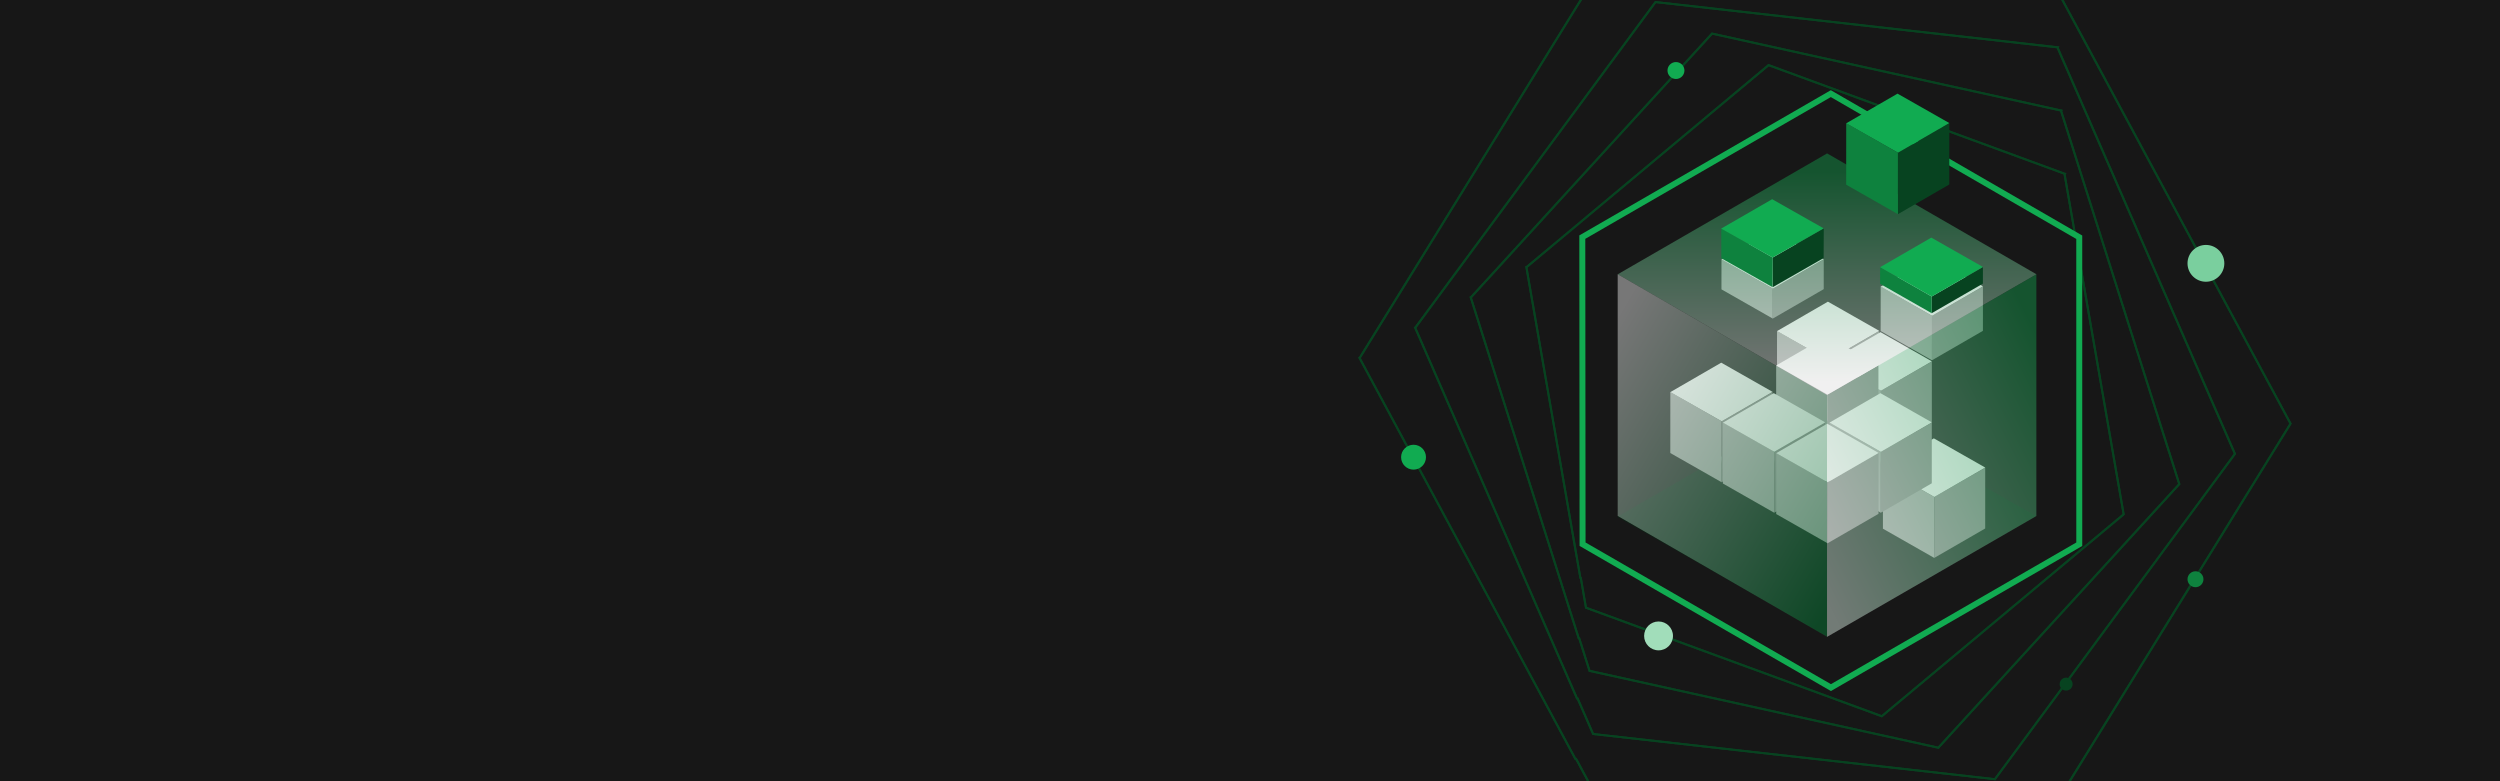<?xml version="1.0" encoding="UTF-8"?> <svg xmlns="http://www.w3.org/2000/svg" xmlns:xlink="http://www.w3.org/1999/xlink" width="1920" height="600" viewBox="0 0 1920 600"><rect x="0" y="0" width="1920" height="600" fill="#333333" stroke="none"/><defs><linearGradient id="linear-gradient" x1="-9.768" y1="0.263" x2="-9.768" y2="0.281" gradientUnits="objectBoundingBox"><stop offset="0" stop-color="#7acf9e"></stop><stop offset="1" stop-color="#052b15"></stop></linearGradient><linearGradient id="linear-gradient-2" x1="-81.998" y1="1.491" x2="-81.983" y2="1.482" gradientUnits="objectBoundingBox"><stop offset="0" stop-color="#8f8f8f"></stop><stop offset="1" stop-color="#999"></stop></linearGradient><radialGradient id="radial-gradient" cx="0.5" cy="0.5" r="0.872" gradientTransform="matrix(0.573, 0, 0, -0.573, -17.692, 4.327)" gradientUnits="objectBoundingBox"><stop offset="0" stop-color="#d5d5d5"></stop><stop offset="1" stop-color="#e6e6e6"></stop></radialGradient><linearGradient id="linear-gradient-3" x1="-79.958" y1="0.809" x2="-79.944" y2="0.8" xlink:href="#linear-gradient-2"></linearGradient><radialGradient id="radial-gradient-2" r="0.872" gradientTransform="matrix(0.573, 0, 0, -0.573, -17.251, 2.662)" xlink:href="#radial-gradient"></radialGradient><linearGradient id="linear-gradient-4" x1="-83.001" y1="1.15" x2="-82.987" y2="1.142" xlink:href="#linear-gradient-2"></linearGradient><radialGradient id="radial-gradient-3" r="0.872" gradientTransform="matrix(0.573, 0, 0, -0.573, -17.909, 3.495)" xlink:href="#radial-gradient"></radialGradient><linearGradient id="linear-gradient-5" x1="-81.982" y1="1.107" x2="-81.967" y2="1.098" xlink:href="#linear-gradient-2"></linearGradient><radialGradient id="radial-gradient-4" r="0.872" gradientTransform="matrix(0.573, 0, 0, -0.573, -17.688, 3.389)" xlink:href="#radial-gradient"></radialGradient><linearGradient id="linear-gradient-6" x1="-80.963" y1="0.469" x2="-80.948" y2="0.46" xlink:href="#linear-gradient-2"></linearGradient><radialGradient id="radial-gradient-5" r="0.872" gradientTransform="matrix(0.573, 0, 0, -0.573, -17.468, 1.83)" xlink:href="#radial-gradient"></radialGradient><linearGradient id="linear-gradient-7" x1="-84.021" y1="-0.036" x2="-84.006" y2="-0.045" xlink:href="#linear-gradient-2"></linearGradient><radialGradient id="radial-gradient-6" r="0.872" gradientTransform="matrix(0.573, 0, 0, -0.573, -18.13, 0.597)" xlink:href="#radial-gradient"></radialGradient><linearGradient id="linear-gradient-8" x1="-83.001" y1="0.469" x2="-82.987" y2="0.46" xlink:href="#linear-gradient-2"></linearGradient><radialGradient id="radial-gradient-7" r="0.872" gradientTransform="matrix(0.573, 0, 0, -0.573, -17.909, 1.83)" xlink:href="#radial-gradient"></radialGradient><linearGradient id="linear-gradient-9" x1="-81.983" y1="0.128" x2="-81.968" y2="0.119" xlink:href="#linear-gradient-2"></linearGradient><radialGradient id="radial-gradient-8" r="0.872" gradientTransform="matrix(0.573, 0, 0, -0.573, -17.689, 0.997)" xlink:href="#radial-gradient"></radialGradient><linearGradient id="linear-gradient-10" x1="-80.936" y1="3.492" x2="-80.923" y2="3.481" xlink:href="#linear-gradient-2"></linearGradient><radialGradient id="radial-gradient-9" r="0.872" gradientTransform="matrix(0.573, 0, 0, -0.573, -17.462, 6.281)" xlink:href="#radial-gradient"></radialGradient><linearGradient id="linear-gradient-11" x1="-83.977" y1="2.432" x2="-83.963" y2="2.422" xlink:href="#linear-gradient-2"></linearGradient><radialGradient id="radial-gradient-10" r="0.872" gradientTransform="matrix(0.573, 0, 0, -0.573, -18.12, 5.541)" xlink:href="#radial-gradient"></radialGradient><linearGradient id="linear-gradient-12" x1="0.5" y1="0.94" x2="0.5" y2="0.077" gradientUnits="objectBoundingBox"><stop offset="0" stop-color="#fff"></stop><stop offset="1" stop-color="#11ab51"></stop></linearGradient><linearGradient id="linear-gradient-13" x1="0.066" y1="0.058" x2="0.956" y2="0.965" gradientUnits="objectBoundingBox"><stop offset="0" stop-color="#fff"></stop><stop offset="1" stop-color="#0e823e"></stop></linearGradient><linearGradient id="linear-gradient-14" x1="0.954" y1="0.107" x2="0.016" y2="0.919" gradientUnits="objectBoundingBox"><stop offset="0" stop-color="#11ab51"></stop><stop offset="1" stop-color="#fff"></stop></linearGradient><clipPath id="clip-Banner_Start_Page_4"><rect width="1920" height="600"></rect></clipPath></defs><g id="Banner_Start_Page_4" clip-path="url(#clip-Banner_Start_Page_4)"><rect width="1920" height="600" fill="#171717"></rect><g id="Group_13495" data-name="Group 13495" transform="translate(1043.056 -23.398)"><g id="Group_13494" data-name="Group 13494" transform="translate(0 0)"><path id="Path_13725" data-name="Path 13725" d="M2471.319-3261.138l.441.013,349.491,10.417.24-.14.08.153,1.031.03-.543.876,165.182,306.83h.034l.21.391,16.266,30.216-.229.375-183.854,297.635-.441-.013-349.693-10.412-15.838-29.419-.554-.016-.209-.389-166.143-308.615.687-.305Zm349.326,11.939-348.492-10.384-183.37,296.858,165.284,307.019.554.016.209.388,15.629,29.032L2818.83-2615.9l183.16-296.511-15.638-29.048h-.034l-.21-.391Z" transform="translate(-2286.789 3261.138)" fill="#074320"></path><path id="Path_13726" data-name="Path 13726" d="M2530.317-3228.178l.438.049,308.755,34.748.273-.128.076.167,1.008.114-.6.815,123.848,283.723h.03l.177.4,12.219,27.994-.262.355-184.6,250.216-.438-.049-309-34.766-11.878-27.212-.49-.055-.176-.4-124.645-285.548.694-.238Zm308.491,36.255-307.787-34.639L2347-2977.112l123.924,283.9.489.055,11.879,27.212,307.684,34.619,183.814-249.152-11.69-26.782h-.03l-.176-.4Z" transform="translate(-2302.302 3252.36)" fill="#074320"></path><path id="Path_13727" data-name="Path 13727" d="M2589.344-3195.219l.43.095,268.009,59.074.315-.109.061.191.977.215-.676.737L2941-2874.406l.026.006.135.423,8.162,25.771-.3.325L2763.67-2645.093l-.43-.095-268.3-59.129-7.919-25.005-.425-.094-.133-.42-83.126-262.478.7-.161Zm267.627,60.553-267.094-58.873L2405.2-2991.488l82.585,260.771.425.094.133.42,7.786,24.582,267.006,58.844L2947.6-2848.589l-7.761-24.506-.026-.006-.134-.423Z" transform="translate(-2317.822 3243.583)" fill="#074320"></path><path id="Path_13728" data-name="Path 13728" d="M2648.407-3162.254l.414.153,227.265,83.394.358-.076.038.22.925.339-.756.63,41.25,237.506.022.008.076.435,4.09,23.548-.338.282-186.1,155.345-.414-.153-227.587-83.5-.076-.435-3.884-22.364-.36-.132-.076-.435L2461.67-3006.9l.7-.064Zm226.722,84.821-226.42-83.083L2463.4-3005.835l41.274,237.647.36.133.076.434,3.885,22.363,226.349,83.048,185.088-154.5-3.864-22.246-.022-.008-.077-.434Z" transform="translate(-2333.35 3234.803)" fill="#074320"></path></g><g id="Group_13512" data-name="Group 13512" transform="translate(0 0)"><path id="Path_13725-2" data-name="Path 13725" d="M2471.319-3261.138l.441.013,349.491,10.417.24-.14.08.153,1.031.03-.543.876,165.182,306.83h.034l.21.391,16.266,30.216-.229.375-183.854,297.635-.441-.013-349.693-10.412-15.838-29.419-.554-.016-.209-.389-166.143-308.615.687-.305Zm349.326,11.939-348.492-10.384-183.37,296.858,165.284,307.019.554.016.209.388,15.629,29.032L2818.83-2615.9l183.16-296.511-15.638-29.048h-.034l-.21-.391Z" transform="translate(-2286.789 3261.138)" fill="#074320"></path><path id="Path_13726-2" data-name="Path 13726" d="M2530.317-3228.178l.438.049,308.755,34.748.273-.128.076.167,1.008.114-.6.815,123.848,283.723h.03l.177.4,12.219,27.994-.262.355-184.6,250.216-.438-.049-309-34.766-11.878-27.212-.49-.055-.176-.4-124.645-285.548.694-.238Zm308.491,36.255-307.787-34.639L2347-2977.112l123.924,283.9.489.055,11.879,27.212,307.684,34.619,183.814-249.152-11.69-26.782h-.03l-.176-.4Z" transform="translate(-2302.302 3252.36)" fill="#074320"></path><path id="Path_13727-2" data-name="Path 13727" d="M2589.344-3195.219l.43.095,268.009,59.074.315-.109.061.191.977.215-.676.737L2941-2874.406l.026.006.135.423,8.162,25.771-.3.325L2763.67-2645.093l-.43-.095-268.3-59.129-7.919-25.005-.425-.094-.133-.42-83.126-262.478.7-.161Zm267.627,60.553-267.094-58.873L2405.2-2991.488l82.585,260.771.425.094.133.42,7.786,24.582,267.006,58.844L2947.6-2848.589l-7.761-24.506-.026-.006-.134-.423Z" transform="translate(-2317.822 3243.583)" fill="#074320"></path><path id="Path_13728-2" data-name="Path 13728" d="M2648.407-3162.254l.414.153,227.265,83.394.358-.076.038.22.925.339-.756.63,41.25,237.506.022.008.076.435,4.09,23.548-.338.282-186.1,155.345-.414-.153-227.587-83.5-.076-.435-3.884-22.364-.36-.132-.076-.435L2461.67-3006.9l.7-.064Zm226.722,84.821-226.42-83.083L2463.4-3005.835l41.274,237.647.36.133.076.434,3.885,22.363,226.349,83.048,185.088-154.5-3.864-22.246-.022-.008-.077-.434Z" transform="translate(-2333.35 3234.803)" fill="#074320"></path></g></g><path id="Path_12954" data-name="Path 12954" d="M2481.466,219.5l-190.8-110.285L2099.809,219.411l.2,235.848,190.737,110.129,190.737-110.122Z" transform="translate(-884.598 -37.304)" fill="#171717"></path><path id="Path_12954_-_Outline" data-name="Path 12954 - Outline" d="M2289.957,105.753l193.088,111.609.019,238.411L2290.037,567.212l-193.026-111.45-.2-238.492ZM2478.465,220l-188.509-108.96L2101.39,219.913l.2,233.2,188.448,108.805,188.447-108.8Z" transform="translate(-883.889 -36.484)" fill="#11ab51"></path><g id="Group_13511" data-name="Group 13511" transform="translate(1241.927 71.914)"><g id="Gruppe_55-38" data-name="Gruppe 55-38" transform="translate(0 232.533)" opacity="0.4"><path id="Pfad_1401-48" data-name="Pfad 1401-48" d="M2716.017-3556.038,2556-3463.5l-161.515-91.775,160.022-92.539Z" transform="translate(-2394.483 3647.813)" fill="url(#linear-gradient)"></path></g><g id="Group_13504" data-name="Group 13504" transform="translate(40.857 159.764)"><g id="Group_13496" data-name="Group 13496" transform="translate(81.94)"><g id="Gruppe_53-38" data-name="Gruppe 53-38" transform="translate(39.403 22.511)"><path id="Pfad_1399-38" data-name="Pfad 1399-38" d="M2751.215-3747.96l-.023,46.71-39.145,22.616.022-46.814Z" transform="translate(-2712.048 3747.96)" fill="#7f7f7f"></path></g><g id="Gruppe_54-38" data-name="Gruppe 54-38" transform="translate(0 22.509)"><path id="Pfad_1400-38" data-name="Pfad 1400-38" d="M2670.5-3725.448l-.022,46.8-39.4-22.444.023-46.873Z" transform="translate(-2631.073 3747.961)" fill="url(#linear-gradient-2)"></path></g><g id="Gruppe_55-38-2" data-name="Gruppe 55-38" transform="translate(0.029)"><path id="Pfad_1401-48-2" data-name="Pfad 1401-48" d="M2709.671-3771.8l-39.086,22.6-39.455-22.419,39.086-22.605Z" transform="translate(-2631.13 3794.222)" fill="url(#radial-gradient)"></path></g></g><g id="Group_13497" data-name="Group 13497" transform="translate(0 46.863)"><g id="Gruppe_53-38-2" data-name="Gruppe 53-38" transform="translate(39.403 22.511)"><path id="Pfad_1399-38-2" data-name="Pfad 1399-38" d="M2582.824-3651.654l-.023,46.709-39.145,22.617.023-46.814Z" transform="translate(-2543.657 3651.654)" fill="#7f7f7f"></path></g><g id="Gruppe_54-38-2" data-name="Gruppe 54-38" transform="translate(0 22.51)"><path id="Pfad_1400-38-2" data-name="Pfad 1400-38" d="M2502.108-3629.142l-.023,46.8-39.4-22.444.023-46.873Z" transform="translate(-2462.682 3651.656)" fill="url(#linear-gradient-3)"></path></g><g id="Gruppe_55-38-3" data-name="Gruppe 55-38" transform="translate(0.03)"><path id="Pfad_1401-48-3" data-name="Pfad 1401-48" d="M2541.281-3675.5l-39.086,22.605-39.454-22.419,39.086-22.605Z" transform="translate(-2462.74 3697.916)" fill="url(#radial-gradient-2)"></path></g></g><g id="Group_13498" data-name="Group 13498" transform="translate(122.32 23.407)"><g id="Gruppe_53-38-3" data-name="Gruppe 53-38" transform="translate(39.399 22.511)"><path id="Pfad_1399-38-3" data-name="Pfad 1399-38" d="M2834.193-3699.856l-.023,46.71-39.145,22.617.023-46.814Z" transform="translate(-2795.026 3699.856)" fill="#7f7f7f"></path></g><g id="Gruppe_54-38-3" data-name="Gruppe 54-38" transform="translate(0 22.509)"><path id="Pfad_1400-38-3" data-name="Pfad 1400-38" d="M2753.481-3677.344l-.023,46.8-39.4-22.444.023-46.873Z" transform="translate(-2714.055 3699.857)" fill="url(#linear-gradient-4)"></path></g><g id="Gruppe_55-38-4" data-name="Gruppe 55-38" transform="translate(0.026)"><path id="Pfad_1401-48-4" data-name="Pfad 1401-48" d="M2792.649-3723.7l-39.086,22.605-39.455-22.419,39.086-22.605Z" transform="translate(-2714.108 3746.118)" fill="url(#radial-gradient-3)"></path></g></g><g id="Group_13499" data-name="Group 13499" transform="translate(81.287 26.402)"><g id="Gruppe_53-38-4" data-name="Gruppe 53-38" transform="translate(39.403 22.507)"><path id="Pfad_1399-38-4" data-name="Pfad 1399-38" d="M2749.874-3693.709l-.023,46.71-39.144,22.617.022-46.814Z" transform="translate(-2710.707 3693.709)" fill="#7f7f7f"></path></g><g id="Gruppe_54-38-4" data-name="Gruppe 54-38" transform="translate(0 22.505)"><path id="Pfad_1400-38-4" data-name="Pfad 1400-38" d="M2669.157-3671.2l-.022,46.8-39.4-22.444.023-46.873Z" transform="translate(-2629.732 3693.71)" fill="url(#linear-gradient-5)"></path></g><g id="Gruppe_55-38-5" data-name="Gruppe 55-38" transform="translate(0.029 0)"><path id="Pfad_1401-48-5" data-name="Pfad 1401-48" d="M2708.331-3717.548l-39.087,22.6-39.455-22.418,39.086-22.605Z" transform="translate(-2629.789 3739.966)" fill="url(#radial-gradient-4)"></path></g></g><g id="Group_13500" data-name="Group 13500" transform="translate(40.373 70.27)"><g id="Gruppe_53-38-5" data-name="Gruppe 53-38" transform="translate(39.407 22.511)"><path id="Pfad_1399-38-5" data-name="Pfad 1399-38" d="M2665.8-3603.55l-.022,46.709-39.145,22.617.023-46.813Z" transform="translate(-2626.635 3603.55)" fill="#7f7f7f"></path></g><g id="Gruppe_54-38-5" data-name="Gruppe 54-38" transform="translate(0 22.509)"><path id="Pfad_1400-38-5" data-name="Pfad 1400-38" d="M2585.081-3581.038l-.023,46.8-39.4-22.444.023-46.873Z" transform="translate(-2545.655 3603.552)" fill="url(#linear-gradient-6)"></path></g><g id="Gruppe_55-38-6" data-name="Gruppe 55-38" transform="translate(0.033)"><path id="Pfad_1401-48-6" data-name="Pfad 1401-48" d="M2624.259-3627.393l-39.086,22.605-39.455-22.419,39.086-22.606Z" transform="translate(-2545.717 3649.812)" fill="url(#radial-gradient-5)"></path></g></g><g id="Group_13501" data-name="Group 13501" transform="translate(163.299 104.975)"><g id="Gruppe_53-38-6" data-name="Gruppe 53-38" transform="translate(39.404 22.511)"><path id="Pfad_1399-38-6" data-name="Pfad 1399-38" d="M2918.415-3532.229l-.023,46.71-39.144,22.617.023-46.814Z" transform="translate(-2879.248 3532.229)" fill="#7f7f7f"></path></g><g id="Gruppe_54-38-6" data-name="Gruppe 54-38" transform="translate(0 22.509)"><path id="Pfad_1400-38-6" data-name="Pfad 1400-38" d="M2837.7-3509.717l-.023,46.8-39.4-22.444.023-46.873Z" transform="translate(-2798.272 3532.231)" fill="url(#linear-gradient-7)"></path></g><g id="Gruppe_55-38-7" data-name="Gruppe 55-38" transform="translate(0.03)"><path id="Pfad_1401-48-7" data-name="Pfad 1401-48" d="M2876.871-3556.072l-39.086,22.6-39.455-22.418,39.086-22.6Z" transform="translate(-2798.33 3578.491)" fill="url(#radial-gradient-6)"></path></g></g><g id="Group_13502" data-name="Group 13502" transform="translate(122.271 70.27)"><g id="Gruppe_53-38-7" data-name="Gruppe 53-38" transform="translate(39.401 22.511)"><path id="Pfad_1399-38-7" data-name="Pfad 1399-38" d="M2834.1-3603.55l-.023,46.709-39.144,22.617.023-46.813Z" transform="translate(-2794.929 3603.55)" fill="#7f7f7f"></path></g><g id="Gruppe_54-38-7" data-name="Gruppe 54-38" transform="translate(0 22.509)"><path id="Pfad_1400-38-7" data-name="Pfad 1400-38" d="M2753.382-3581.038l-.023,46.8-39.4-22.444.022-46.873Z" transform="translate(-2713.956 3603.552)" fill="url(#linear-gradient-8)"></path></g><g id="Gruppe_55-38-8" data-name="Gruppe 55-38" transform="translate(0.028)"><path id="Pfad_1401-48-8" data-name="Pfad 1401-48" d="M2792.552-3627.393l-39.086,22.605-39.454-22.419,39.086-22.606Z" transform="translate(-2714.011 3649.812)" fill="url(#radial-gradient-7)"></path></g></g><g id="Group_13503" data-name="Group 13503" transform="translate(81.359 93.724)"><g id="Gruppe_53-38-8" data-name="Gruppe 53-38" transform="translate(39.403 22.512)"><path id="Pfad_1399-38-8" data-name="Pfad 1399-38" d="M2750.024-3555.348l-.023,46.71-39.144,22.617.023-46.814Z" transform="translate(-2710.857 3555.348)" fill="#7f7f7f"></path></g><g id="Gruppe_54-38-8" data-name="Gruppe 54-38" transform="translate(0 22.51)"><path id="Pfad_1400-38-8" data-name="Pfad 1400-38" d="M2669.307-3532.836l-.023,46.8-39.4-22.444.023-46.873Z" transform="translate(-2629.881 3555.351)" fill="url(#linear-gradient-9)"></path></g><g id="Gruppe_55-38-9" data-name="Gruppe 55-38" transform="translate(0.027 0)"><path id="Pfad_1401-48-9" data-name="Pfad 1401-48" d="M2708.479-3579.191l-39.086,22.605-39.458-22.42,39.086-22.6Z" transform="translate(-2629.935 3601.611)" fill="url(#radial-gradient-8)"></path></g></g></g><g id="Group_13505" data-name="Group 13505" transform="translate(80.143 104.777)"><g id="Gruppe_53-38-9" data-name="Gruppe 53-38" transform="translate(39.405 22.511)"><path id="Pfad_1399-38-9" data-name="Pfad 1399-38" d="M2663.561-3860.96l-.023,22.866-39.144,22.617.023-22.971Z" transform="translate(-2624.394 3860.96)" fill="#7f7f7f"></path></g><g id="Gruppe_54-38-9" data-name="Gruppe 54-38" transform="translate(0 22.511)"><path id="Pfad_1400-38-9" data-name="Pfad 1400-38" d="M2582.84-3838.447l-.022,22.958-39.4-22.444.023-23.026Z" transform="translate(-2543.415 3860.959)" fill="url(#linear-gradient-10)"></path></g><g id="Gruppe_55-38-10" data-name="Gruppe 55-38" transform="translate(0.03)"><path id="Pfad_1401-48-10" data-name="Pfad 1401-48" d="M2622.014-3884.8l-39.086,22.605-39.454-22.419,39.086-22.605Z" transform="translate(-2543.473 3907.222)" fill="url(#radial-gradient-9)"></path></g></g><g id="Group_13506" data-name="Group 13506" transform="translate(202.407 125.601)"><g id="Gruppe_53-38-10" data-name="Gruppe 53-38" transform="translate(39.402 22.511)"><path id="Pfad_1399-38-10" data-name="Pfad 1399-38" d="M2914.815-3818.165l-.022,34.058-39.145,22.616.023-34.162Z" transform="translate(-2875.648 3818.165)" fill="#7f7f7f"></path></g><g id="Gruppe_54-38-10" data-name="Gruppe 54-38" transform="translate(0 22.512)"><path id="Pfad_1400-38-10" data-name="Pfad 1400-38" d="M2834.1-3795.653l-.023,34.151-39.4-22.444.023-34.218Z" transform="translate(-2794.674 3818.164)" fill="url(#linear-gradient-11)"></path></g><g id="Gruppe_55-38-11" data-name="Gruppe 55-38" transform="translate(0.028)"><path id="Pfad_1401-48-11" data-name="Pfad 1401-48" d="M2873.271-3842.008l-39.086,22.605-39.455-22.419,39.086-22.6Z" transform="translate(-2794.73 3864.427)" fill="url(#radial-gradient-10)"></path></g></g><g id="Group_13507" data-name="Group 13507" transform="translate(0.46 45.891)"><path id="Path_13731" data-name="Path 13731" d="M2717.1-3938.542l-160.766,92.808-160.765-92.82,160.765-92.819Z" transform="translate(-2395.499 4031.374)" opacity="0.41" fill="url(#linear-gradient-12)"></path><path id="Path_13732" data-name="Path 13732" d="M2395.427-3840.657v185.64l160.765,92.813v-185.624Z" transform="translate(-2395.427 3933.46)" opacity="0.41" fill="url(#linear-gradient-13)"></path><path id="Path_13733" data-name="Path 13733" d="M2886.573-3840.485v185.639L2725.8-3562.035l.006-185.631Z" transform="translate(-2565.04 3933.372)" opacity="0.41" fill="url(#linear-gradient-14)"></path></g><g id="Group_13513" data-name="Group 13513" transform="translate(201.997 110.569)"><g id="Gruppe_53-38-11" data-name="Gruppe 53-38" transform="translate(39.598 22.624)"><path id="Pfad_1399-38-11" data-name="Pfad 1399-38" d="M-1279.31-1663.811l-.023,12.709-39.338,22.73.022-12.815Z" transform="translate(1318.671 1663.811)" fill="#074320"></path></g><g id="Gruppe_54-38-11" data-name="Gruppe 54-38" transform="translate(0 22.624)"><path id="Pfad_1400-38-11" data-name="Pfad 1400-38" d="M-1360.025-1641.187l-.023,12.8-39.6-22.555.023-12.872Z" transform="translate(1399.646 1663.81)" fill="#0e823e"></path></g><g id="Gruppe_55-38-12" data-name="Gruppe 55-38" transform="translate(0.024 0)"><path id="Pfad_1401-48-12" data-name="Pfad 1401-48" d="M-1320.663-1687.544l-39.282,22.717-39.65-22.529,39.282-22.717Z" transform="translate(1399.595 1710.074)" fill="#11ab51"></path></g></g><g id="Group_13514" data-name="Group 13514" transform="translate(79.933 81.077)"><g id="Gruppe_53-38-12" data-name="Gruppe 53-38" transform="translate(39.562 22.385)"><path id="Pfad_1399-38-12" data-name="Pfad 1399-38" d="M1790.882-3338.117l-.106,22.8-39.065,22.359-.061-22.71Z" transform="translate(-1751.649 3338.117)" fill="#074320"></path></g><g id="Gruppe_54-38-12" data-name="Gruppe 54-38" transform="translate(0.071 22.384)"><path id="Pfad_1400-38-12" data-name="Pfad 1400-38" d="M1743.359-3315.674l-.106,22.7-39.331-22.187-.059-22.955Z" transform="translate(-1703.863 3338.117)" fill="#0e823e"></path></g><g id="Gruppe_55-38-13" data-name="Gruppe 55-38" transform="translate(0 0)"><path id="Pfad_1401-48-13" data-name="Pfad 1401-48" d="M1782.473-3342.815l-39.167,22.387-39.529-22.2,39.163-22.574Z" transform="translate(-1703.777 3365.204)" fill="#11ab51"></path></g></g><g id="Group_13515" data-name="Group 13515" transform="translate(175.946 0)"><g id="Group_13380" data-name="Group 13380" transform="translate(0 0)"><g id="Group_12859" data-name="Group 12859"><g id="Gruppe_53-38-13" data-name="Gruppe 53-38" transform="translate(39.716 22.691)"><path id="Pfad_1399-38-13" data-name="Pfad 1399-38" d="M-1333.216-1883.374l-.023,47.082-39.456,22.8.022-47.187Z" transform="translate(1372.695 1883.374)" fill="#074320"></path></g><g id="Gruppe_54-38-13" data-name="Gruppe 54-38" transform="translate(0 22.694)"><path id="Pfad_1400-38-13" data-name="Pfad 1400-38" d="M-1413.932-1860.681l-.022,47.178-39.716-22.622.022-47.243Z" transform="translate(1453.67 1883.368)" fill="#0e823e"></path></g><g id="Gruppe_55-38-14" data-name="Gruppe 55-38" transform="translate(0.025)"><path id="Pfad_1401-48-14" data-name="Pfad 1401-48" d="M-1374.449-1907.039l-39.4,22.785-39.769-22.6,39.4-22.785Z" transform="translate(1453.618 1929.636)" fill="#11ab51"></path></g></g></g></g></g><ellipse id="Ellipse_475" data-name="Ellipse 475" cx="9.556" cy="9.556" rx="9.556" ry="9.556" transform="translate(1076.044 341.569)" fill="#11ab51"></ellipse><ellipse id="Ellipse_546" data-name="Ellipse 546" cx="6.503" cy="6.503" rx="6.503" ry="6.503" transform="translate(1280.637 47.659)" fill="#11ab51"></ellipse><ellipse id="Ellipse_542" data-name="Ellipse 542" cx="14.137" cy="14.137" rx="14.137" ry="14.137" transform="translate(1680.009 188.108)" fill="#7acf9e"></ellipse><ellipse id="Ellipse_547" data-name="Ellipse 547" cx="6.121" cy="6.121" rx="6.121" ry="6.121" transform="translate(1680.009 438.738)" fill="#0e823e"></ellipse><ellipse id="Ellipse_548" data-name="Ellipse 548" cx="11.083" cy="11.083" rx="11.083" ry="11.083" transform="translate(1262.682 477.296)" fill="#a1ddba"></ellipse><ellipse id="Ellipse_475-2" data-name="Ellipse 475" cx="4.976" cy="4.976" rx="4.976" ry="4.976" transform="translate(1581.813 520.422)" fill="#074320"></ellipse></g></svg> 